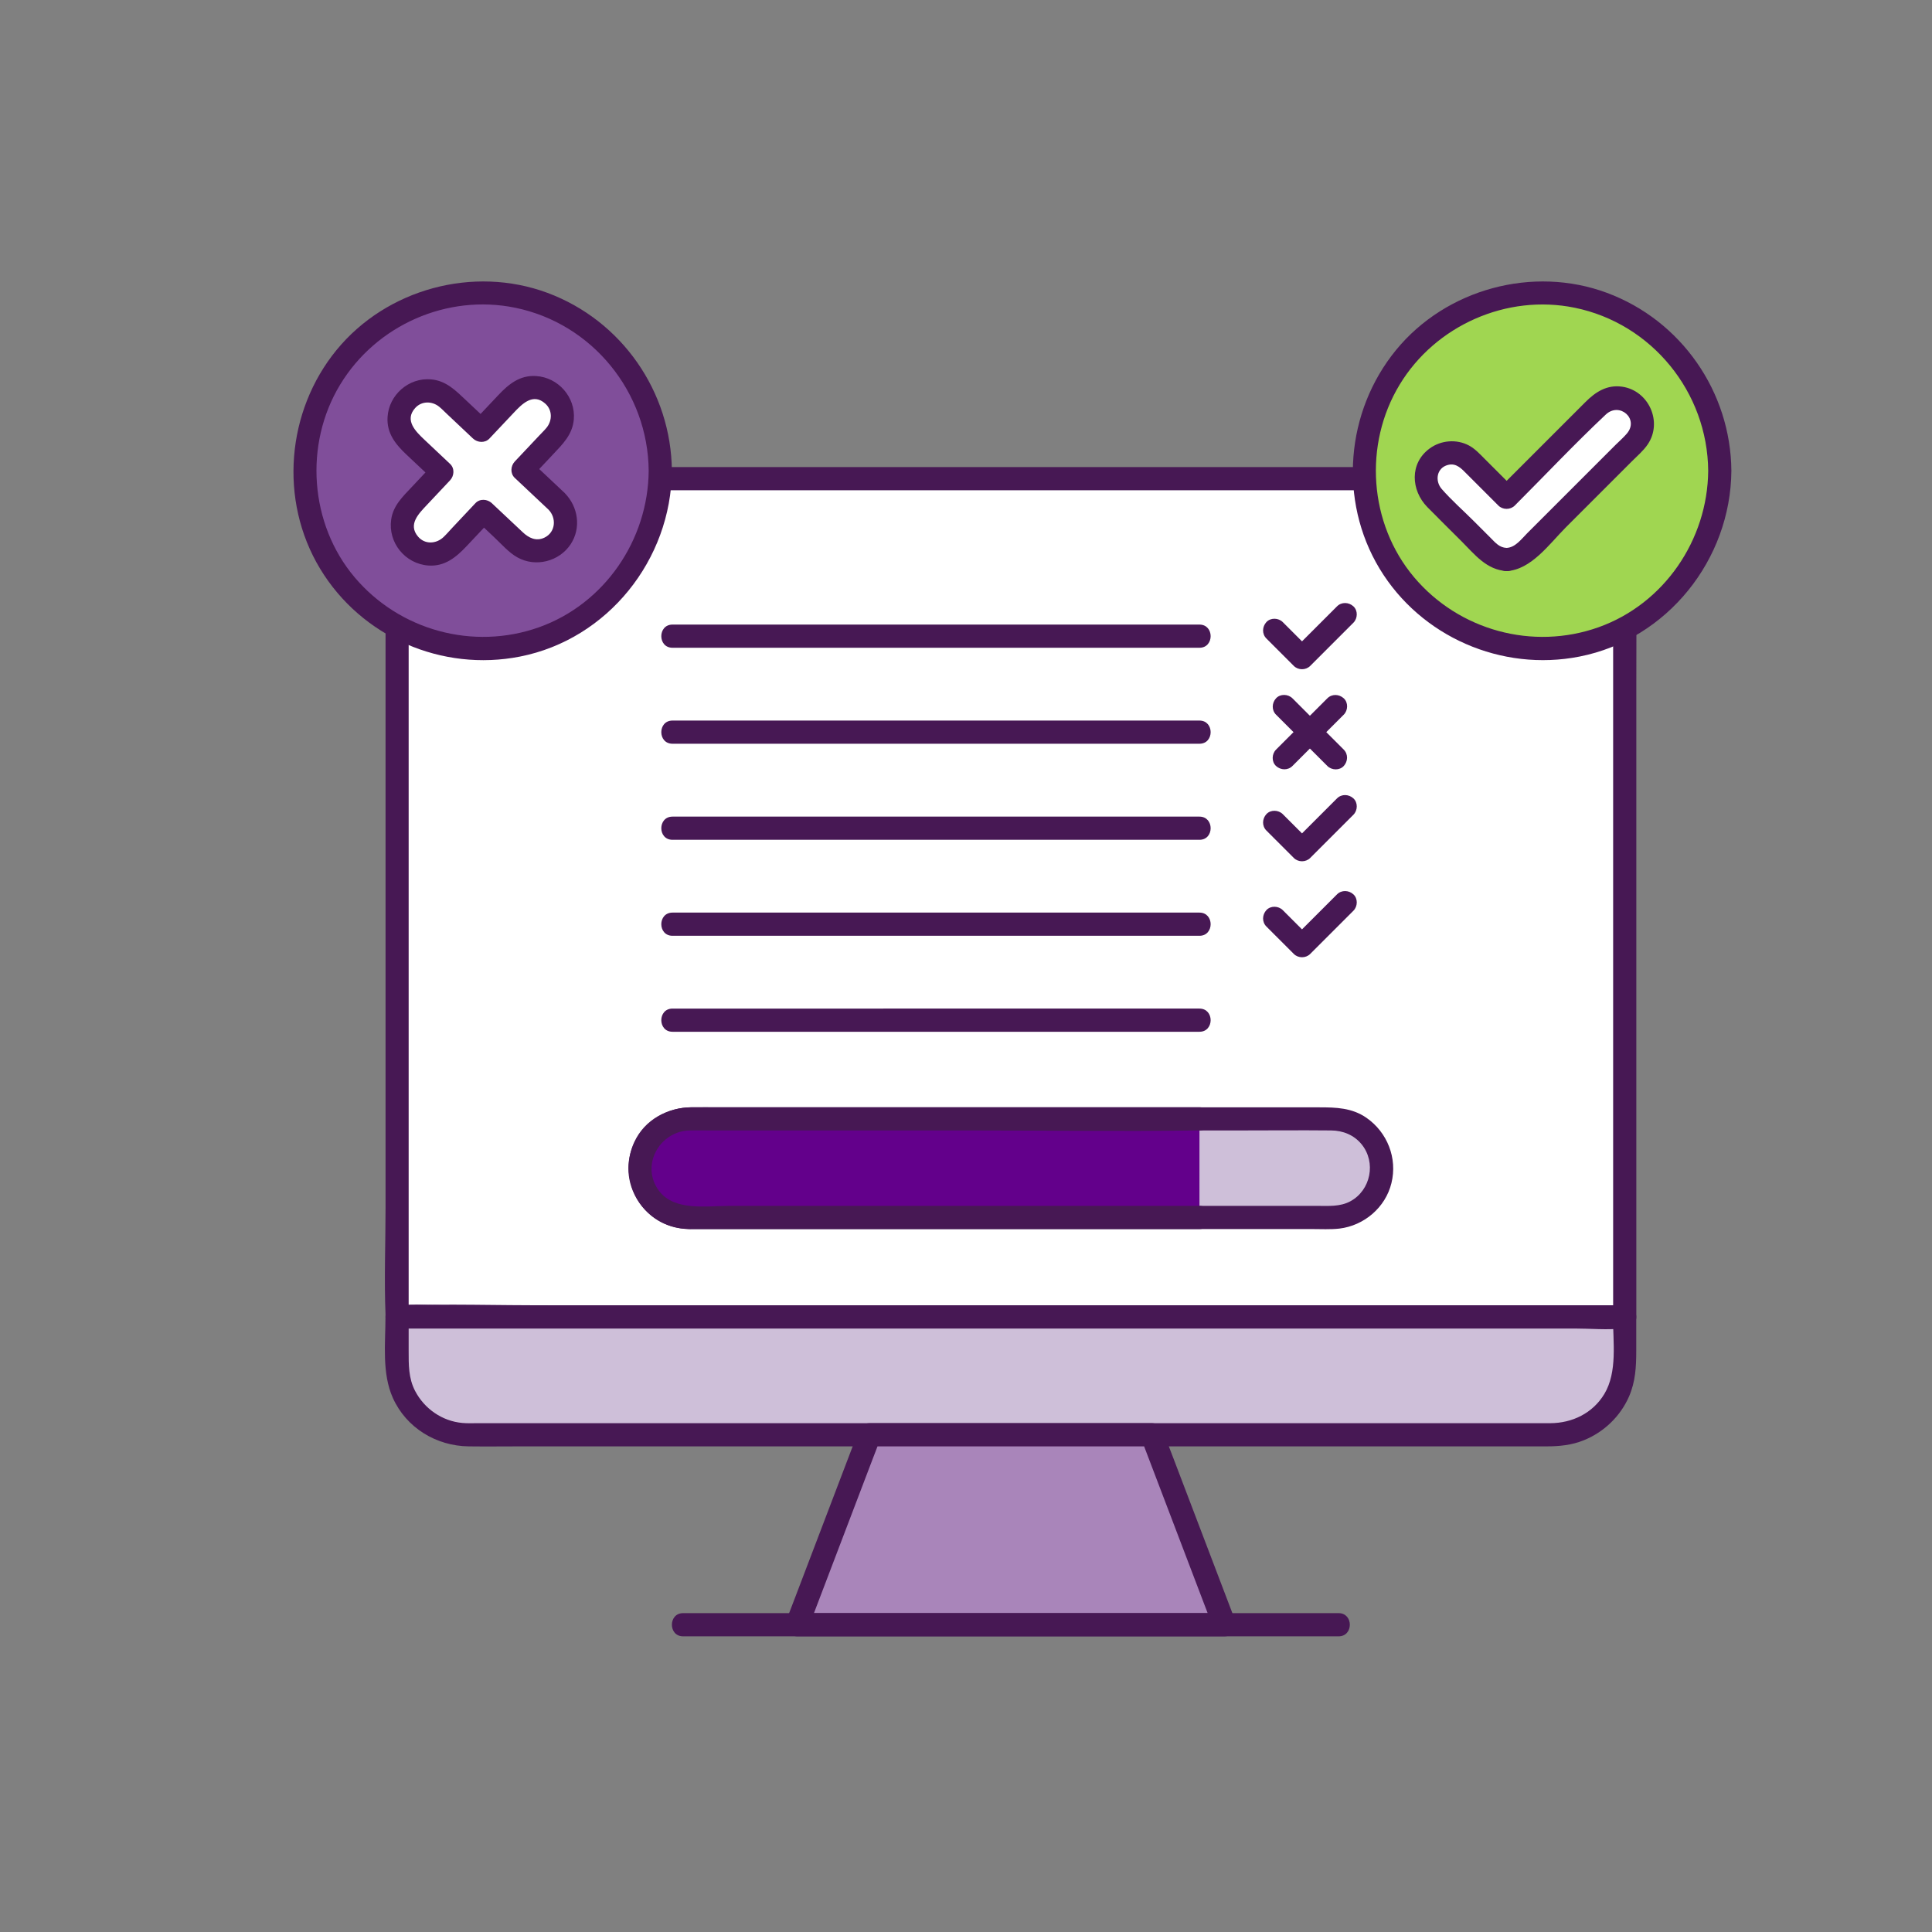 <svg xmlns="http://www.w3.org/2000/svg" id="tt" width="250" height="250"><rect width="100%" height="100%" fill="#808080" stroke="none"/><defs><style>.cls-2,.cls-4,.cls-7{stroke-width:0}.cls-2{fill:#471854}.cls-4{fill:#cebfd9}.cls-7{fill:#fff}</style></defs><path class="cls-7" d="M60.13 61.94h141.35c4.83 0 8.75 3.92 8.75 8.75v99.72H51.38V70.69c0-4.83 3.92-8.75 8.75-8.75Z"/><path class="cls-2" d="M60.13 63.44h139.83c2.68 0 5.2.36 7.09 2.59s1.69 4.62 1.69 7.2v97.18l1.5-1.5H57.85c-2.03 0-4.18-.2-6.2 0h-.27l1.5 1.5V72.06c0-2.68.45-5.22 2.72-7.03 1.3-1.04 2.88-1.55 4.54-1.59 1.93-.04 1.93-3.04 0-3-5.75.11-10.21 4.71-10.25 10.43v85.38c0 4.64-.19 9.32 0 13.96v.2c0 .81.69 1.5 1.5 1.5h139.32c6.41 0 12.85.2 19.26 0h.27c.81 0 1.5-.69 1.5-1.5V88.43c0-5.85.04-11.7 0-17.56-.04-5.76-4.54-10.35-10.31-10.43-1.24-.02-2.49 0-3.73 0H60.13c-1.93 0-1.93 3 0 3Z"/><path class="cls-4" d="M51.38 170.41h158.85v5.93c0 5.15-4.17 9.32-9.32 9.32H60.53c-5.05 0-9.15-4.1-9.15-9.15v-6.09Z"/><path class="cls-2" d="M51.38 171.91h152.37c2.03 0 4.18.2 6.2 0h.27l-1.5-1.5c0 3.2.6 7.11-1.12 9.97-1.5 2.49-4.15 3.77-7 3.78H61.74c-.63 0-1.28.03-1.91-.03-2.61-.23-4.92-1.84-6.12-4.15-.86-1.66-.83-3.4-.83-5.21v-4.36c0-1.93-3-1.93-3 0 0 3.43-.48 7.28.96 10.49 1.74 3.87 5.62 6.21 9.81 6.26 2.26.03 4.52 0 6.78 0h132.7c1.65 0 3.26-.16 4.81-.79 2.6-1.05 4.72-3.08 5.85-5.65.84-1.92.94-3.87.94-5.92v-4.39c0-.81-.69-1.5-1.5-1.5H70.91c-6.41 0-12.85-.2-19.26 0h-.27c-1.93 0-1.93 3 0 3Z"/><path style="fill:#a985ba;stroke-width:0" d="M158.45 210.24h-55.3l9.37-24.59h36.57l9.36 24.59z"/><path class="cls-2" d="M158.45 208.74h-55.3l1.45 1.9c2.73-7.17 5.46-14.33 8.19-21.5.39-1.03.78-2.06 1.18-3.08l-1.45 1.1h36.56l-1.45-1.1c2.73 7.17 5.46 14.33 8.19 21.5.39 1.03.78 2.06 1.18 3.08.68 1.79 3.58 1.01 2.89-.8-2.73-7.17-5.46-14.33-8.19-21.5-.39-1.03-.78-2.06-1.18-3.08-.24-.63-.74-1.1-1.45-1.1h-36.56c-.71 0-1.21.48-1.45 1.1-2.73 7.17-5.46 14.33-8.19 21.5-.39 1.03-.78 2.06-1.18 3.08-.35.93.55 1.9 1.45 1.9h55.3c1.93 0 1.93-3 0-3Z"/><path class="cls-2" d="M88.39 211.74h84.83c1.93 0 1.93-3 0-3H88.39c-1.93 0-1.93 3 0 3Z"/><circle cx="199.52" cy="60.92" r="23.02" style="fill:#a0d651;stroke-width:0"/><path class="cls-2" d="M221.04 60.92c-.07 8.94-5.71 17.23-14.2 20.25-8.5 3.02-18.05.41-23.86-6.48-5.85-6.94-6.55-17.18-1.87-24.91 4.63-7.66 13.86-11.76 22.65-9.96 9.99 2.04 17.2 10.94 17.28 21.1.01 1.93 3.01 1.93 3 0-.08-10.23-6.49-19.45-16.09-23.02-9.58-3.57-20.83-.51-27.3 7.39-6.52 7.96-7.48 19.44-2.13 28.3 5.33 8.81 15.79 13.36 25.87 11.37 11.36-2.24 19.56-12.55 19.65-24.03.01-1.93-2.99-1.93-3 0Z"/><path class="cls-7" d="M194.94 72.4c-.85 0-1.71-.33-2.36-.98l-7.13-7.13c-1.3-1.3-1.3-3.41 0-4.72 1.3-1.3 3.41-1.3 4.72 0l4.77 4.77 11.9-11.9c1.3-1.3 3.41-1.3 4.72 0 1.3 1.3 1.3 3.41 0 4.72l-14.25 14.25c-.65.65-1.5.98-2.36.98Z"/><path class="cls-2" d="M194.94 70.9c-.92-.05-1.42-.66-2.02-1.26l-2.23-2.23c-1.36-1.36-2.85-2.67-4.12-4.12-.92-1.04-.69-2.75.8-3.13 1.1-.28 1.77.51 2.46 1.2l4.06 4.06c.57.57 1.55.57 2.12 0 3.92-3.92 7.74-7.98 11.78-11.78 1.78-1.67 4.35.57 2.72 2.47-.44.52-.98.98-1.46 1.46l-7.5 7.5-3.94 3.94c-.74.74-1.52 1.83-2.65 1.89-1.92.1-1.93 3.11 0 3 3.18-.17 5.54-3.53 7.62-5.62l8.59-8.59c.69-.69 1.49-1.37 2.04-2.18 1.97-2.89.15-6.96-3.29-7.47-1.96-.29-3.45.67-4.75 1.97l-3.58 3.58-7.69 7.69h2.12l-3.92-3.92c-.63-.63-1.22-1.28-2.01-1.71-1.61-.86-3.63-.69-5.09.38-2.62 1.91-2.43 5.41-.31 7.58 1.46 1.49 2.95 2.95 4.43 4.43 1.72 1.72 3.23 3.71 5.86 3.86 1.93.11 1.92-2.9 0-3Z"/><circle cx="62.43" cy="60.92" r="23.02" style="fill:#804e9a;stroke-width:0"/><path class="cls-2" d="M83.94 60.92c-.07 8.94-5.71 17.23-14.2 20.25s-18.05.41-23.86-6.48-6.55-17.18-1.87-24.91 13.86-11.76 22.65-9.96c9.99 2.04 17.2 10.94 17.28 21.1.01 1.93 3.01 1.93 3 0-.08-10.23-6.49-19.45-16.09-23.02s-20.83-.51-27.3 7.39-7.48 19.44-2.13 28.3 15.79 13.36 25.87 11.37c11.36-2.24 19.56-12.55 19.65-24.03.01-1.93-2.99-1.93-3 0Z"/><path class="cls-7" d="m72.03 64.87-4.37-4.11 4.11-4.37a3.71 3.71 0 0 0-.16-5.24 3.71 3.71 0 0 0-5.24.16l-4.11 4.37-4.37-4.11a3.71 3.71 0 0 0-5.24.16 3.71 3.71 0 0 0 .16 5.24l4.37 4.11-4.11 4.37a3.71 3.71 0 0 0 2.7 6.25c.99 0 1.97-.39 2.7-1.17l4.11-4.37 4.37 4.11c.72.67 1.63 1.01 2.54 1.01.99 0 1.97-.39 2.7-1.17a3.71 3.71 0 0 0-.16-5.24Z"/><path class="cls-2" d="M73.09 63.81c-1.46-1.37-2.91-2.74-4.37-4.11v2.12l2.81-2.99c1.27-1.35 2.55-2.58 2.72-4.55.25-2.88-2.01-5.45-4.89-5.62-2.09-.13-3.53 1.04-4.86 2.45l-3.31 3.51h2.12l-2.99-2.81c-1.35-1.27-2.58-2.55-4.55-2.72-2.88-.25-5.45 2.01-5.62 4.88-.13 2.09 1.04 3.53 2.45 4.86l3.51 3.3v-2.12L53.3 63c-1.18 1.26-2.42 2.41-2.68 4.22-.43 3 1.81 5.75 4.83 5.96 2.12.14 3.58-1.08 4.93-2.51l3.25-3.45h-2.12l2.48 2.34c.92.86 1.85 1.95 2.97 2.57 2.35 1.31 5.4.53 6.88-1.7 1.39-2.11.98-4.85-.75-6.61-1.36-1.38-3.48.74-2.12 2.12 1.06 1.08.94 2.93-.52 3.63-1.08.52-2.04.03-2.82-.71l-3.99-3.75c-.58-.54-1.55-.61-2.12 0l-3 3.19c-.37.39-.72.81-1.11 1.18-.94.91-2.43 1.01-3.32-.05-1.33-1.57.1-2.97 1.15-4.09l3-3.19c.54-.58.61-1.55 0-2.12-1.11-1.04-2.22-2.09-3.32-3.13s-2.63-2.51-1.2-4.1c.83-.93 2.19-.92 3.12-.16.37.3.7.66 1.05.98l3.32 3.13c.58.54 1.55.61 2.12 0l3.13-3.32c1.08-1.15 2.51-2.63 4.1-1.2.93.83.92 2.19.16 3.12-.3.37-.66.7-.98 1.05l-3.13 3.32c-.54.58-.61 1.55 0 2.12 1.46 1.37 2.91 2.74 4.37 4.11s3.53-.79 2.12-2.12Z"/><path class="cls-4" d="M89.19 157.54c-3.52 0-6.38-2.86-6.38-6.38s2.86-6.38 6.38-6.38h83.23c3.52 0 6.38 2.86 6.38 6.38s-2.86 6.38-6.38 6.38H89.19Z"/><path class="cls-2" d="M89.19 156.04c-3.02-.08-5.42-2.81-4.79-5.85.48-2.3 2.5-3.87 4.82-3.91 1.06-.02 2.12 0 3.17 0h67.94c3.97 0 7.94-.04 11.91 0 1.53.01 2.96.58 3.95 1.79 1.91 2.34 1.19 5.95-1.46 7.38-1.34.72-2.84.59-4.3.59H89.19c-1.93 0-1.93 3 0 3h80.57c1.17 0 2.38.07 3.55-.06 3.2-.38 5.97-2.73 6.74-5.88.8-3.23-.53-6.59-3.25-8.47-1.86-1.28-3.92-1.34-6.05-1.34H93.27c-1.32 0-2.64-.02-3.96 0-5.47.09-9.54 5.55-7.43 10.79 1.22 3.02 4.09 4.89 7.31 4.97 1.93.05 1.93-2.95 0-3Z"/><path d="M155.21 157.54H89.19c-3.52 0-6.38-2.86-6.38-6.38s2.86-6.38 6.38-6.38h66.02" style="stroke-width:0;fill:#63008b"/><path class="cls-2" d="M155.21 156.04H94.34c-2.9 0-7.04.7-9.04-1.91-2.48-3.26.01-7.77 3.95-7.85.87-.02 1.73 0 2.6 0h33.83c9.68 0 19.36.14 29.04 0h.49c1.93 0 1.93-3 0-3H89.52c-3.12.02-6.09 1.58-7.44 4.49-2.13 4.59.61 10.23 5.67 11.13 1.03.18 2.09.14 3.13.14h64.32c1.93 0 1.93-3 0-3Zm0-75.22H87.02c-1.93 0-1.93 3 0 3h68.19c1.93 0 1.93-3 0-3Zm0 12.42H87.02c-1.93 0-1.93 3 0 3h68.19c1.93 0 1.93-3 0-3Zm0 12.43H87.02c-1.93 0-1.93 3 0 3h68.19c1.93 0 1.93-3 0-3Zm0 12.42H87.02c-1.93 0-1.93 3 0 3h68.19c1.93 0 1.93-3 0-3Zm0 12.42H87.02c-1.93 0-1.93 3 0 3h68.19c1.93 0 1.93-3 0-3Zm17.8-52.05-4.88 4.88-.71.71h2.12l-3.55-3.55c-.56-.56-1.57-.6-2.12 0s-.59 1.53 0 2.12l3.55 3.55c.57.57 1.55.57 2.12 0l4.88-4.88.71-.71c.56-.56.6-1.57 0-2.12s-1.53-.59-2.12 0Zm0 24.85-4.88 4.88-.71.71h2.12l-3.55-3.55c-.56-.56-1.57-.6-2.12 0s-.59 1.53 0 2.12l3.55 3.55c.57.57 1.55.57 2.12 0l4.88-4.88.71-.71c.56-.56.6-1.57 0-2.12s-1.53-.59-2.12 0Zm0 12.42-4.88 4.88-.71.71h2.12l-3.55-3.55c-.56-.56-1.57-.6-2.12 0s-.59 1.53 0 2.12l3.55 3.55c.57.57 1.55.57 2.12 0l4.88-4.88.71-.71c.56-.56.6-1.57 0-2.12s-1.53-.59-2.12 0Zm-1.25-25.37-5.81 5.81-.83.83c-.56.56-.6 1.57 0 2.12s1.53.59 2.12 0l5.81-5.81.83-.83c.56-.56.6-1.57 0-2.12s-1.53-.59-2.12 0Z"/><path class="cls-2" d="m173.88 97-5.81-5.81-.83-.83c-.56-.56-1.57-.6-2.12 0s-.59 1.53 0 2.12l5.81 5.81.83.83c.56.56 1.57.6 2.12 0s.59-1.53 0-2.12Z"/></svg>